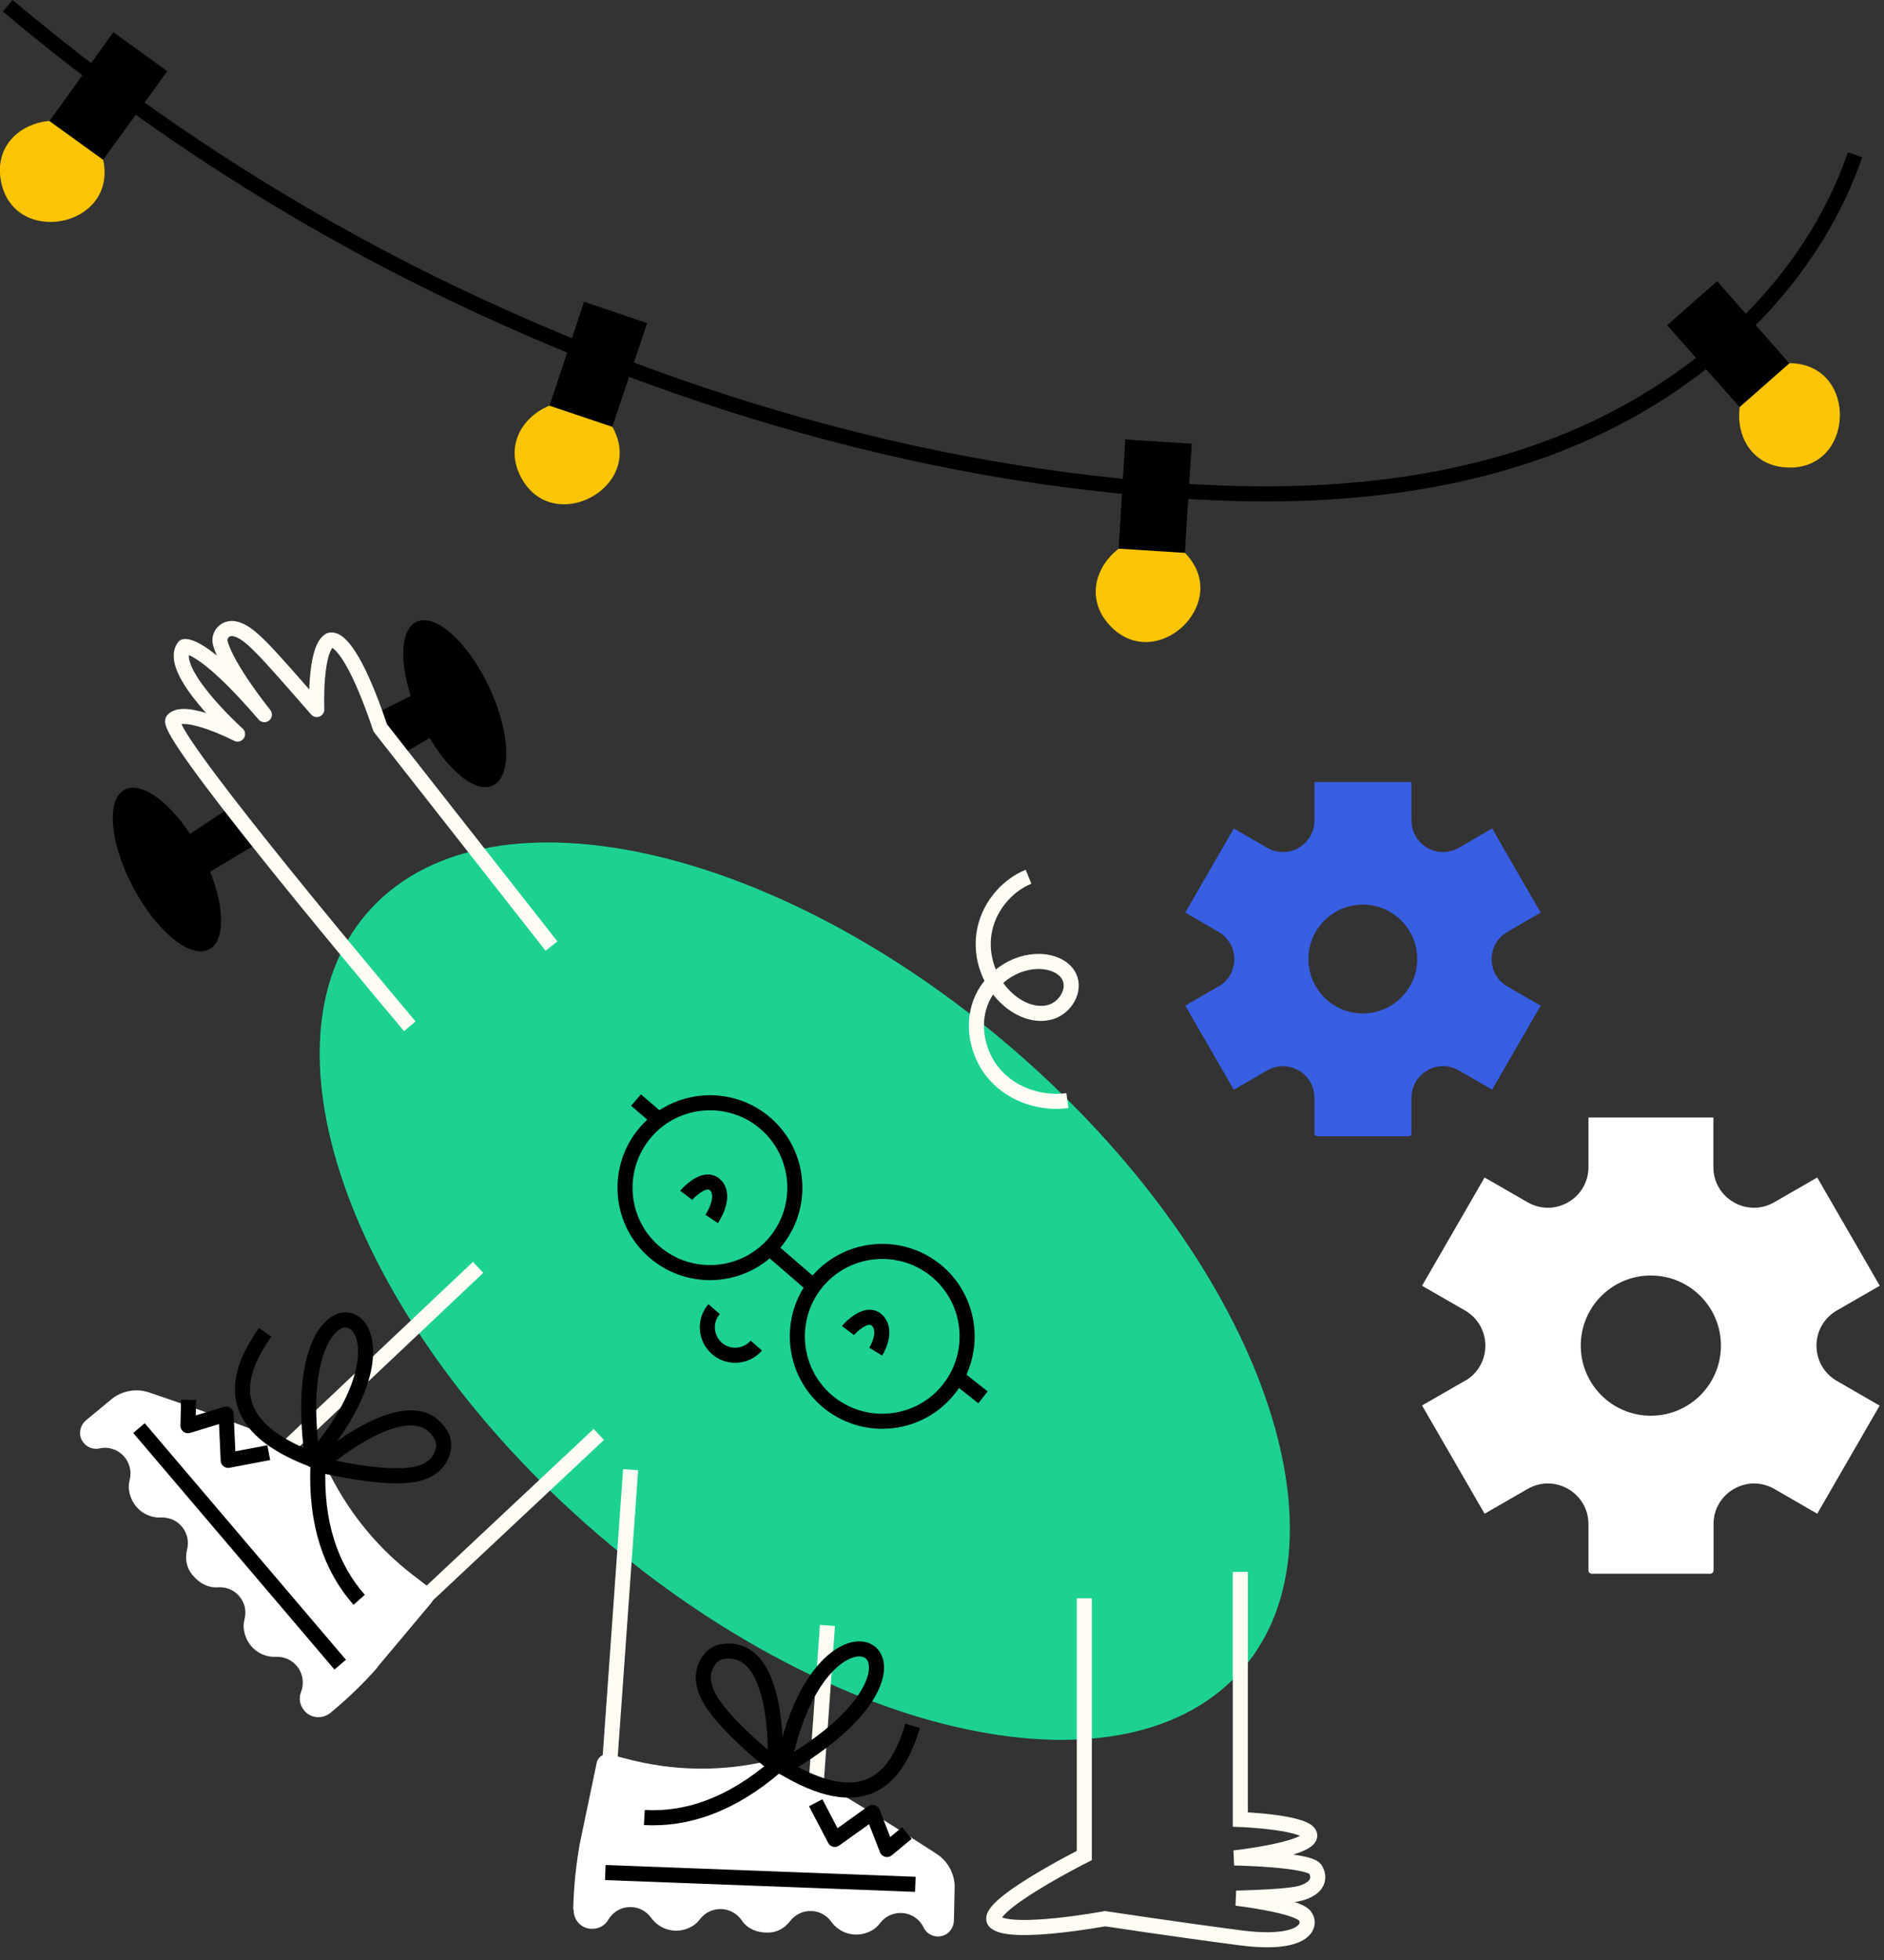 <?xml version="1.0" encoding="UTF-8"?> <svg xmlns="http://www.w3.org/2000/svg" width="125" height="130" viewBox="0 0 125 130" fill="none"><rect x="0" y="0" width="125" height="130" fill="#333333" stroke="none"/><g id="Move It At SmartieGYM Character" clip-path="url(#clip0_1108_969)"><g id="Layer_2"><path id="Vector" d="M17.171 55.88L13.941 57.82C14.921 60.26 14.931 62.44 13.861 62.98C12.611 63.61 10.351 61.74 8.811 58.81C7.271 55.88 7.041 52.99 8.291 52.37C9.361 51.83 11.151 53.11 12.611 55.31L15.531 53.37" fill="black"></path><path id="Vector_2" d="M26.62 50.05L28.51 48.95C29.86 51.23 31.59 52.6 32.68 52.11C33.96 51.55 33.88 48.65 32.49 45.65C31.1 42.65 28.94 40.67 27.66 41.23C26.6 41.7 26.48 43.76 27.25 46.16L24.9 47.34" fill="black"></path><path id="Vector_3" d="M82.445 110.705C90.087 101.848 83.275 83.446 67.231 69.602C51.187 55.758 31.986 51.715 24.345 60.571C16.703 69.427 23.514 87.83 39.558 101.674C55.602 115.518 74.803 119.561 82.445 110.705Z" fill="#1DD291"></path><path id="Vector_4" d="M70.82 73C69.1 73.23 67.27 72.64 66.09 71.37C64.91 70.1 64.45 68.17 65.04 66.54C65.63 64.91 67.31 63.71 69.04 63.77C69.79 63.8 70.61 64.11 70.94 64.78C71.38 65.68 70.68 66.83 69.72 67.12C68.76 67.41 67.71 67 66.95 66.35C65.68 65.28 65.03 63.53 65.29 61.89C65.55 60.25 66.71 58.78 68.24 58.15" stroke="#FEFCF3" stroke-miterlimit="10"></path><path id="Vector_5" d="M82.291 104.26V120.68C82.291 120.68 86.981 120.86 86.901 121.77C86.821 122.68 81.891 123.23 81.891 123.23C81.891 123.23 86.791 123.32 87.261 123.97C87.261 123.97 88.031 125.05 86.291 125.57C85.711 125.74 84.031 125.84 82.031 125.9C82.031 125.9 86.041 126.37 86.581 127.08C87.061 127.71 86.551 129.08 82.301 128.53C78.001 127.97 73.321 127.26 73.321 127.26C73.321 127.26 67.161 128.4 66.051 127.5C64.941 126.6 71.941 123.07 71.941 123.07V106.01" stroke="#FEFCF3" stroke-miterlimit="10"></path><path id="Vector_6" d="M40.07 122.33L41.84 97.48" stroke="#FEFCF3" stroke-miterlimit="10"></path><path id="Vector_7" d="M54.9 107.81L53.85 122.51C53.85 122.57 53.86 122.63 53.9 122.67" stroke="#FEFCF3" stroke-miterlimit="10"></path><path id="Vector_8" d="M15.621 99.27L31.721 84.06" stroke="#FEFCF3" stroke-miterlimit="10"></path><path id="Vector_9" d="M39.731 95.14L22.371 111.42" stroke="#FEFCF3" stroke-miterlimit="10"></path><g id="Group"><path id="Vector_10" d="M50.98 82.73L54.05 85.38" stroke="black" stroke-linejoin="round"></path><path id="Vector_11" d="M43.809 74.35L42.199 72.96" stroke="black" stroke-linejoin="round"></path><path id="Vector_12" d="M65.22 92.68L63.42 91.26" stroke="black" stroke-linejoin="round"></path><path id="Vector_13" d="M47.38 86.83C46.71 87.6 46.8 88.77 47.57 89.44C48.34 90.11 49.51 90.02 50.18 89.25" stroke="black" stroke-linejoin="round"></path><path id="Vector_14" d="M54.27 84.95C56.3 82.6 59.87 82.34 62.22 84.37C64.57 86.4 64.83 89.97 62.8 92.32C60.77 94.67 57.21 94.93 54.85 92.9C52.5 90.87 52.24 87.31 54.27 84.95Z" stroke="black" stroke-linejoin="round"></path><path id="Vector_15" d="M42.84 75.09C44.87 72.74 48.44 72.48 50.79 74.51C53.14 76.54 53.4 80.11 51.37 82.46C49.34 84.81 45.78 85.07 43.42 83.04C41.06 81.01 40.81 77.45 42.84 75.09Z" stroke="black" stroke-linejoin="round"></path><path id="Vector_16" d="M47.219 80.85C47.259 80.79 48.179 79.4 47.499 78.64C47.349 78.48 47.179 78.4 46.959 78.4C46.299 78.4 45.559 79.24 45.529 79.28" stroke="black" stroke-linejoin="round"></path><path id="Vector_17" d="M58.1 89.65C58.13 89.6 58.91 88.37 58.23 87.61C58.08 87.45 57.91 87.37 57.69 87.37C57.03 87.37 56.29 88.21 56.26 88.25" stroke="black" stroke-linejoin="round"></path></g><g id="Group_2"><path id="Vector_18" d="M123.08 10.27C120.48 17.76 114.71 23.66 107.82 27.41C99.66 31.86 90.18 33.05 81.01 32.7C62.39 31.99 43.69 26.42 27.13 18.03C17.62 13.19 8.67 7.26 0.51 0.38" stroke="black" stroke-linejoin="round"></path><path id="Vector_19" d="M118.861 24.09C123.311 24.26 123.061 31.18 118.601 31.01C114.151 30.84 114.401 23.92 118.861 24.09Z" fill="#FBC504"></path><path id="Vector_20" d="M110.611 21.57L115.421 27L118.721 24.1L113.931 18.65L110.611 21.57Z" fill="black"></path><path id="Vector_21" d="M78.711 36.77C81.741 40.04 76.671 44.75 73.631 41.48C70.601 38.21 75.671 33.5 78.711 36.77Z" fill="#FBC504"></path><path id="Vector_22" d="M74.661 29.15L74.221 36.39L78.611 36.67L79.071 29.43L74.661 29.15Z" fill="black"></path><path id="Vector_23" d="M40.69 28.42C42.77 32.36 36.66 35.6 34.57 31.66C32.49 27.72 38.6 24.48 40.69 28.42Z" fill="#FBC504"></path><path id="Vector_24" d="M38.751 20.02L36.461 26.91L40.621 28.31L42.941 21.43L38.751 20.02Z" fill="black"></path><path id="Vector_25" d="M6.871 10.73C7.691 15.11 0.881 16.39 0.061 12C-0.759 7.62 6.051 6.34 6.871 10.73Z" fill="#FBC504"></path><path id="Vector_26" d="M7.521 2.14L3.281 8.03L6.841 10.6L11.101 4.72L7.521 2.14Z" fill="black"></path></g><path id="Vector_27" d="M80.851 65.42L78.641 66.7L81.861 72.28L84.071 71C85.461 70.19 87.211 71.2 87.211 72.81V75.19C87.211 75.28 87.291 75.36 87.381 75.36H93.481C93.571 75.36 93.651 75.28 93.651 75.19V72.81C93.651 71.2 95.391 70.19 96.791 71L99.001 72.27L102.221 66.7L100.011 65.43C98.621 64.62 98.621 62.61 100.011 61.81L102.221 60.53L99.001 54.95L96.791 56.23C95.401 57.04 93.651 56.03 93.651 54.42V51.87H87.211V54.42C87.211 56.03 85.471 57.04 84.071 56.23L81.861 54.95L78.641 60.53L80.851 61.81C82.241 62.62 82.241 64.63 80.851 65.43V65.42ZM86.811 63.61C86.811 61.61 88.431 60 90.421 60C92.411 60 94.031 61.62 94.031 63.61C94.031 65.6 92.411 67.22 90.421 67.22C88.431 67.22 86.811 65.6 86.811 63.61Z" fill="#385EE2"></path><path id="Vector_28" d="M97.2 91.58L94.35 93.22L98.5 100.4L101.35 98.76C103.15 97.72 105.39 99.02 105.39 101.09V104.16C105.39 104.28 105.49 104.38 105.61 104.38H113.47C113.59 104.38 113.69 104.28 113.69 104.16V101.09C113.69 99.02 115.93 97.72 117.73 98.76L120.57 100.4L124.71 93.23L121.87 91.59C120.07 90.55 120.07 87.96 121.87 86.92L124.72 85.28L120.57 78.1L117.72 79.74C115.92 80.78 113.68 79.48 113.68 77.41V74.12H105.39V77.41C105.39 79.48 103.15 80.78 101.35 79.74L98.5 78.1L94.35 85.28L97.2 86.92C99 87.96 99 90.55 97.2 91.59V91.58ZM104.88 89.25C104.88 86.68 106.96 84.6 109.53 84.6C112.1 84.6 114.18 86.68 114.18 89.25C114.18 91.82 112.1 93.9 109.53 93.9C106.96 93.9 104.88 91.82 104.88 89.25Z" fill="white"></path><path id="Vector_29" d="M27.19 68.07C23.18 63.3 10.8 48.47 11.48 47.75C12.29 46.9 15.76 48.69 15.76 48.69C15.76 48.69 11.02 44.43 12.22 42.89C12.22 42.89 13.32 42.48 17.54 47.4C17.54 47.4 15.07 44.34 14.62 42.66C14.47 42.1 14.97 41.59 15.54 41.7C16.55 41.9 17.47 43.01 21.02 47.06C21.02 47.06 20.85 43.14 21.85 42.48C21.85 42.48 22.98 41.62 25.23 48.28L36.59 62.75" stroke="#FEFCF3" stroke-linejoin="round"></path><path id="Vector_30" d="M25.051 110.56L28.601 106.33C28.861 106.02 28.811 105.56 28.491 105.31L27.401 104.47C25.121 102.72 23.271 100.48 21.961 97.93L21.531 97.09C21.401 96.84 21.191 96.64 20.931 96.52C17.511 94.99 12.301 93.17 9.901 92.36C9.091 92.08 8.201 92.22 7.501 92.72L5.721 94.19C5.371 94.48 5.211 94.97 5.371 95.39C5.561 95.9 6.091 96.18 6.591 96.07C7.191 95.93 7.851 96.14 8.271 96.65C8.621 97.08 8.731 97.63 8.611 98.13C8.551 98.36 8.521 98.61 8.561 98.85C8.731 99.99 9.681 100.7 10.691 100.65C11.211 100.63 11.731 100.84 12.081 101.27C12.431 101.7 12.551 102.27 12.411 102.78C12.261 103.36 12.371 103.98 12.751 104.44L12.821 104.52C13.221 105 13.811 105.33 14.441 105.28C14.981 105.24 15.521 105.44 15.891 105.89C16.261 106.34 16.351 106.87 16.231 107.37C16.171 107.6 16.141 107.85 16.181 108.09C16.351 109.23 17.301 109.94 18.311 109.89C18.831 109.87 19.351 110.08 19.701 110.51C20.111 111.01 20.191 111.67 19.971 112.23C19.811 112.63 19.891 113.1 20.171 113.43L20.191 113.46C20.621 113.98 21.391 114.04 21.921 113.61C23.041 112.69 24.091 111.68 25.051 110.59V110.56Z" fill="white"></path><g id="Group_3"><path id="Vector_31" d="M22.571 110.41L9.221 94.72" stroke="black" stroke-linejoin="round"></path><path id="Vector_32" d="M21.17 97.15C21.17 97.15 27.34 91.71 29.28 95.23C29.42 95.49 29.47 95.79 29.42 96.08C29.32 96.64 28.93 97.52 27.52 97.79C25.4 98.2 21.17 97.15 21.17 97.15Z" stroke="black" stroke-linecap="round" stroke-linejoin="round"></path><path id="Vector_33" d="M20.75 96.83C29.59 86.59 18.67 82.48 20.75 96.83Z" stroke="black" stroke-linecap="round" stroke-linejoin="round"></path><path id="Vector_34" d="M23.83 106.11C21.97 104 20.92 101.07 21.1 97.13" stroke="black" stroke-linejoin="round"></path><path id="Vector_35" d="M17.591 88.37C15.401 91.47 14.921 94.67 20.911 96.88" stroke="black" stroke-linejoin="round"></path><path id="Vector_36" d="M12.511 92.85L12.471 94.56L15.001 93.79L15.141 96.86L17.831 96.35" stroke="black" stroke-linejoin="round"></path></g><path id="Vector_37" d="M38.061 126.67C38.041 127.35 38.571 127.92 39.251 127.93H39.281C39.721 127.94 40.131 127.72 40.351 127.34C40.651 126.82 41.221 126.47 41.861 126.49C42.421 126.5 42.901 126.78 43.201 127.2C43.791 128.02 44.931 128.34 45.931 127.76C46.141 127.64 46.311 127.46 46.461 127.27C46.781 126.86 47.281 126.61 47.841 126.62C48.401 126.63 48.921 126.93 49.221 127.38C49.561 127.9 50.191 128.17 50.811 128.18H50.911C51.511 128.2 52.061 127.9 52.421 127.42C52.741 127 53.251 126.74 53.811 126.75C54.371 126.76 54.851 127.04 55.151 127.46C55.741 128.28 56.881 128.6 57.881 128.02C58.091 127.9 58.261 127.72 58.411 127.53C58.731 127.12 59.231 126.87 59.791 126.88C60.451 126.9 61.021 127.29 61.281 127.85C61.501 128.31 62.041 128.55 62.561 128.39C63.001 128.25 63.281 127.83 63.291 127.37L63.341 125.06C63.301 124.2 62.851 123.42 62.141 122.96C60.021 121.58 55.371 118.61 52.051 116.87C51.801 116.74 51.511 116.7 51.231 116.76L50.301 116.94C47.481 117.5 44.581 117.42 41.791 116.71L40.461 116.37C40.071 116.27 39.671 116.52 39.591 116.91L38.461 122.32C38.211 123.75 38.061 125.2 38.031 126.65L38.061 126.67Z" fill="white"></path><g id="Group_4"><path id="Vector_38" d="M40.16 124.2L60.73 124.98" stroke="black" stroke-linejoin="round"></path><path id="Vector_39" d="M51.431 117.1C51.431 117.1 51.891 108.89 47.921 109.55C47.631 109.6 47.361 109.74 47.171 109.96C46.791 110.39 46.341 111.24 47.001 112.51C47.991 114.43 51.431 117.1 51.431 117.1Z" stroke="black" stroke-linecap="round" stroke-linejoin="round"></path><path id="Vector_40" d="M51.949 117.22C64.519 109.98 54.529 103.94 51.949 117.22Z" stroke="black" stroke-linecap="round" stroke-linejoin="round"></path><path id="Vector_41" d="M42.75 120.55C45.56 120.71 48.51 119.72 51.5 117.14" stroke="black" stroke-linejoin="round"></path><path id="Vector_42" d="M60.55 114.47C59.471 118.11 57.261 120.47 51.81 117.12" stroke="black" stroke-linejoin="round"></path><path id="Vector_43" d="M60.171 121.58L58.851 122.67L57.891 120.21L55.391 122L54.121 119.57" stroke="black" stroke-linejoin="round"></path></g></g></g><defs><clipPath id="clip0_1108_969"><rect width="124.71" height="129.17" fill="white"></rect></clipPath></defs></svg> 